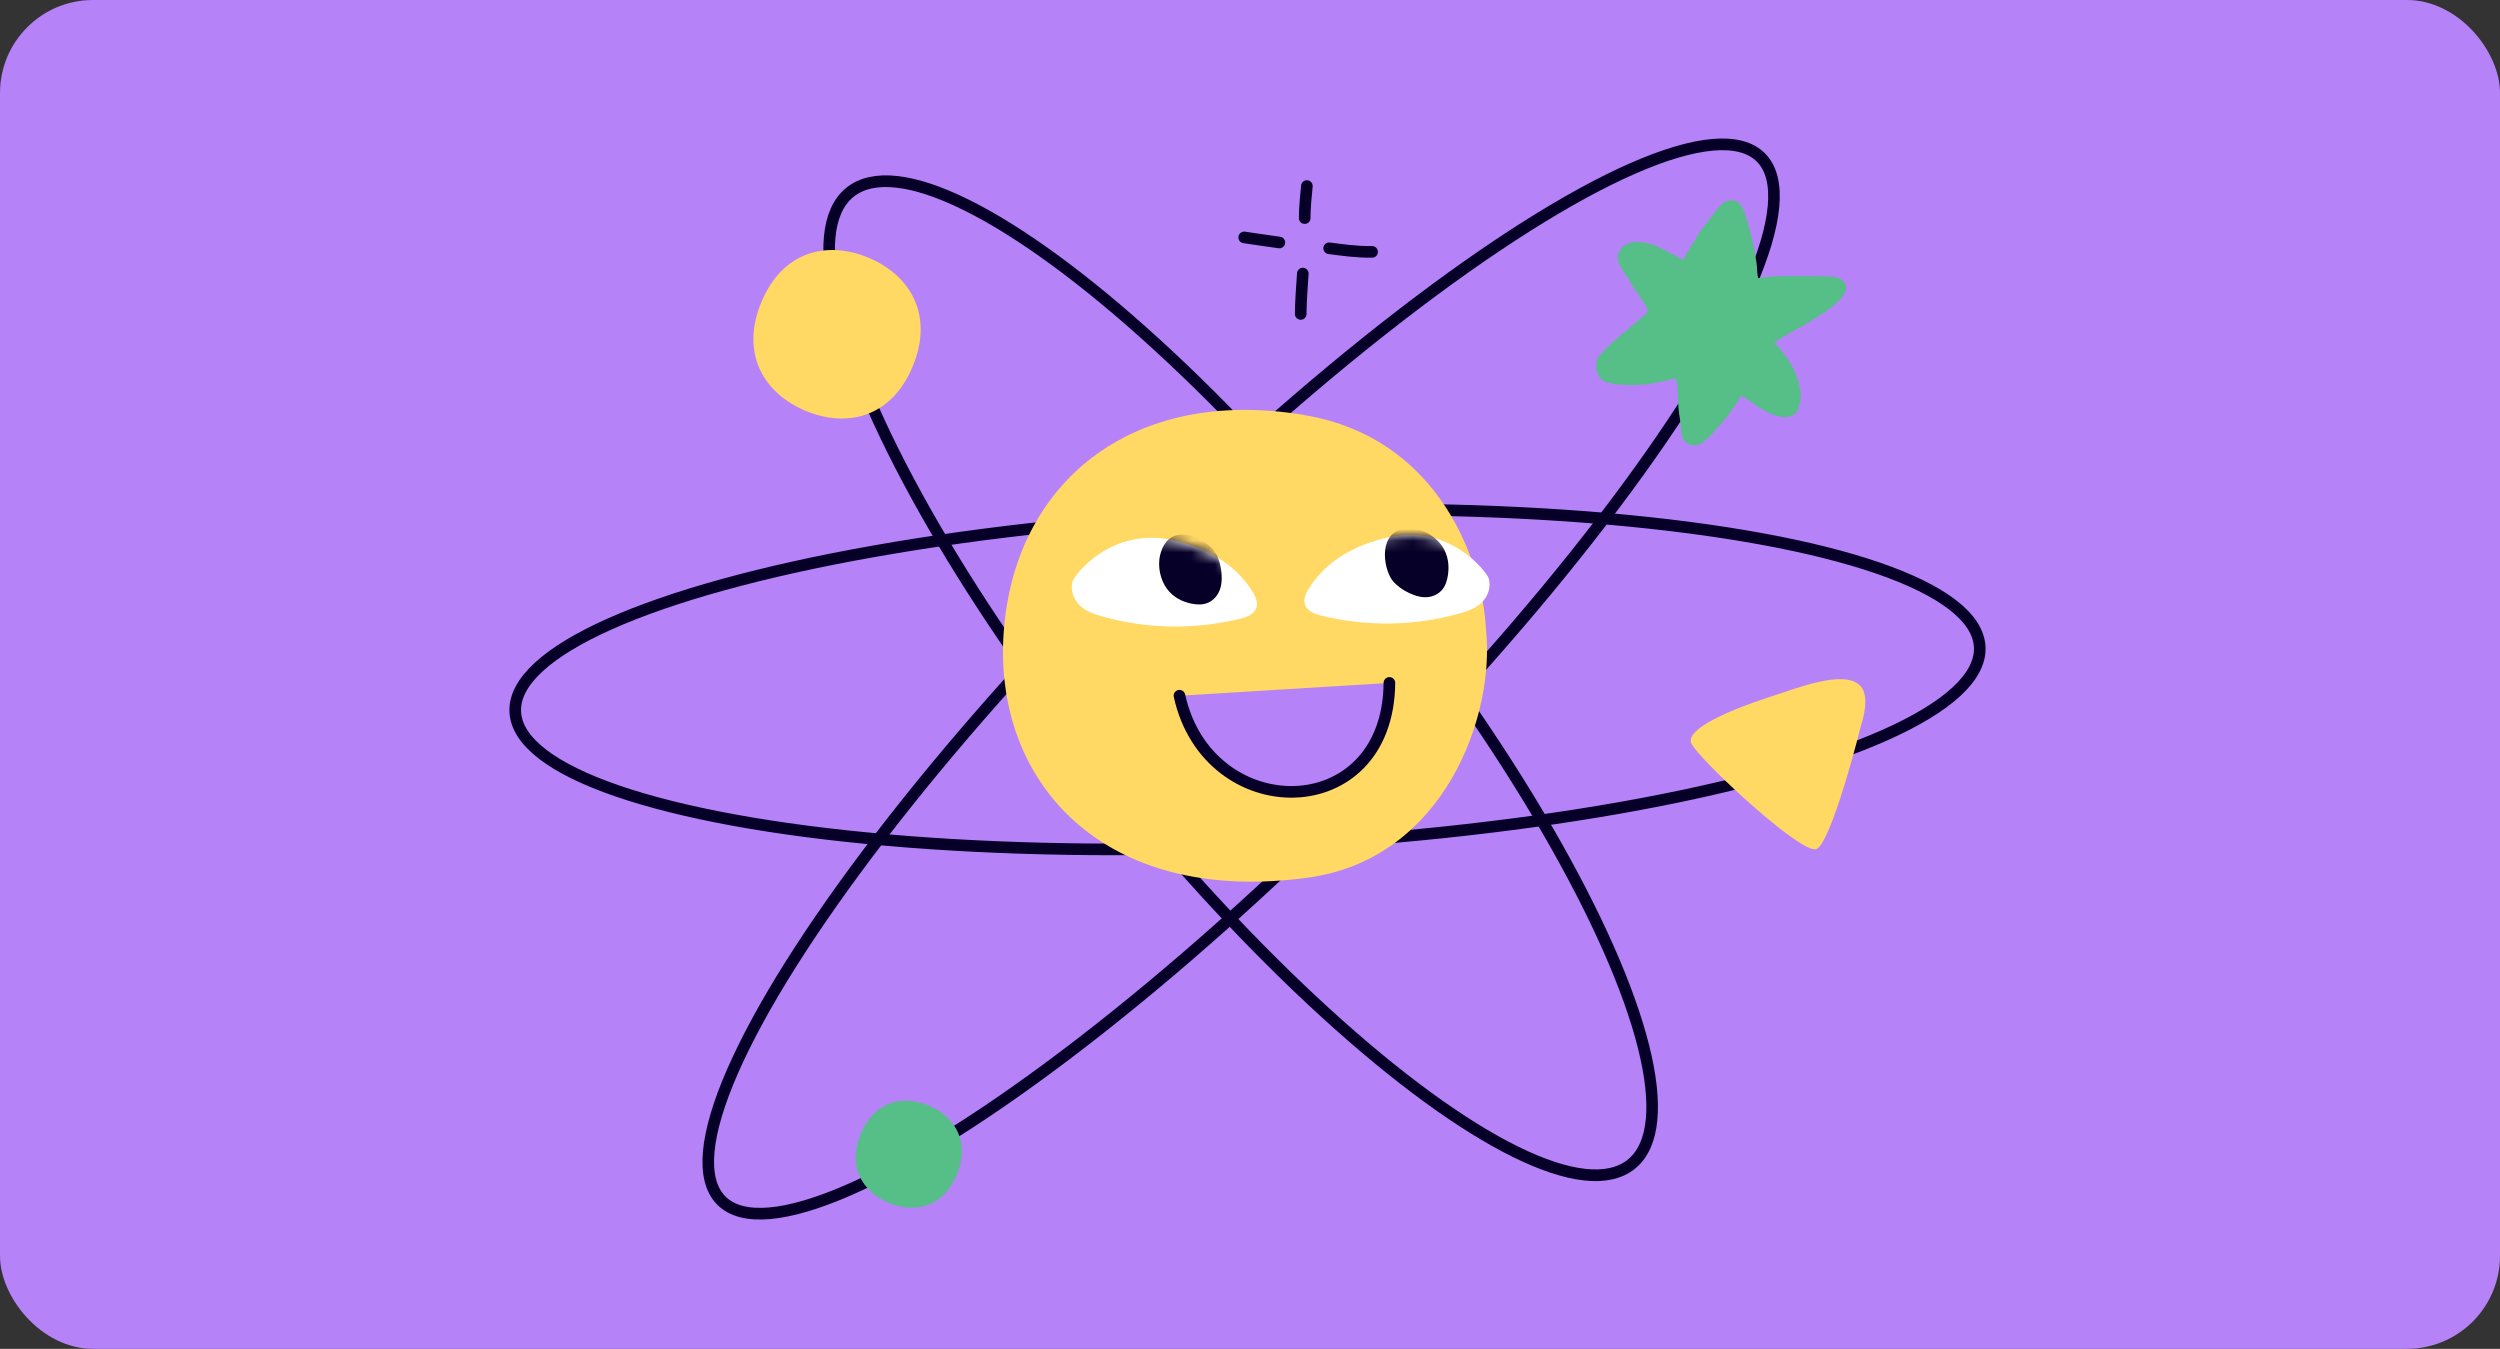<svg width="215" height="116" viewBox="0 0 215 116" fill="none" xmlns="http://www.w3.org/2000/svg">
<rect x="0" y="0" width="215" height="116" fill="#333333" stroke="none"/>
<rect width="215" height="116" rx="8" fill="#B682F8"/>
<ellipse cx="63.036" cy="14.366" rx="63.036" ry="14.366" transform="matrix(-0.999 0.044 0.043 0.999 169.639 41.308)" stroke="#060028" stroke-linecap="round"/>
<ellipse cx="53.625" cy="14.285" rx="53.625" ry="14.285" transform="matrix(0.627 0.779 -0.773 0.634 84.115 7.498)" stroke="#060028" stroke-linecap="round"/>
<ellipse cx="63.333" cy="14.299" rx="63.333" ry="14.299" transform="matrix(-0.706 0.708 -0.702 -0.712 161.488 23.738)" stroke="#060028" stroke-linecap="round"/>
<path d="M79.874 95.088C82.16 96.047 83.439 98.218 82.292 101.003C81.145 103.787 78.719 104.402 76.433 103.443C74.148 102.484 72.869 100.313 74.016 97.529C75.162 94.744 77.589 94.129 79.874 95.088Z" fill="#56BE87"/>
<path d="M74.696 22.167C78.296 23.678 80.311 27.097 78.504 31.484C76.698 35.871 72.875 36.84 69.275 35.329C65.674 33.817 63.66 30.398 65.466 26.011C67.273 21.625 71.096 20.656 74.696 22.167Z" fill="#FFD964"/>
<path d="M145.423 63.857C145.489 64.069 145.853 64.533 146.412 65.146C146.741 65.508 147.138 65.918 147.58 66.362C148.076 66.856 148.631 67.391 149.214 67.933C149.679 68.364 150.161 68.803 150.646 69.23C151.424 69.916 152.208 70.579 152.937 71.152C153.4 71.517 153.84 71.847 154.242 72.124C155.178 72.773 155.902 73.141 156.205 73.024C157.253 72.621 159.183 65.845 160.016 62.508C160.59 60.684 160.525 59.568 159.994 58.992C159.988 58.986 159.981 58.978 159.976 58.972C159.957 58.954 159.939 58.935 159.921 58.919C159.903 58.902 159.885 58.886 159.866 58.87C158.428 57.664 154.769 59.096 152.172 59.946C148.416 61.172 145.074 62.71 145.427 63.859L145.423 63.857Z" fill="#FFD964"/>
<path d="M137.323 31.877C137.407 32.482 137.865 32.785 138.244 32.888C139.319 33.181 140.95 33.175 142.048 32.979C142.661 32.87 143.361 32.745 143.959 32.553C144.046 32.538 144.133 32.522 144.133 32.522L144.148 32.605C144.191 32.853 144.235 33.102 144.264 33.267C144.321 34.111 144.291 34.97 144.45 35.88C144.522 36.294 144.58 36.625 144.565 37.055C144.623 37.386 144.68 37.717 144.899 37.934C145.117 38.151 145.423 38.353 145.773 38.291C146.225 38.296 146.444 38.001 146.765 37.773C146.998 37.56 147.232 37.348 147.378 37.151C147.903 36.546 148.516 35.924 148.94 35.252C149.159 34.956 149.378 34.661 149.583 34.283C149.656 34.185 149.641 34.102 149.714 34.004L149.816 34.071C150.311 34.324 150.734 34.676 151.243 35.012C151.753 35.348 152.35 35.668 153.006 35.808C153.472 35.895 154.114 35.952 154.479 35.46C154.917 34.87 154.861 33.767 154.861 33.767C154.457 31.452 153.669 30.824 152.606 29.392C153.263 29.019 153.919 28.646 154.576 28.273C155.32 27.884 156.049 27.413 156.779 26.942C157.187 26.698 157.815 26.16 157.815 26.16C157.815 26.16 158.763 25.393 158.749 24.798C158.779 24.451 158.546 24.151 158.24 23.95C158.051 23.898 157.861 23.846 157.672 23.795C157.308 23.774 156.856 23.77 156.491 23.749C155.413 23.77 154.32 23.709 153.153 23.746C152.527 23.772 151.987 23.783 151.375 23.892C151.287 23.908 151.287 23.908 151.2 23.923C151.185 23.84 151.185 23.84 151.171 23.758L151.185 23.84C151.185 23.84 151.171 23.758 151.156 23.675C151.099 23.344 151.114 22.914 151.056 22.583C150.984 22.169 150.911 21.755 150.839 21.341C150.694 20.514 150.462 19.701 150.23 18.889C150.201 18.724 150.07 18.491 150.041 18.325C149.896 18.01 149.838 17.679 149.532 17.477C149.299 17.177 148.848 17.172 148.425 17.333C148.177 17.462 148.016 17.576 147.87 17.773C147.272 18.477 146.76 19.166 146.249 19.854C145.957 20.247 145.767 20.708 145.475 21.102C145.183 21.495 144.993 21.956 144.788 22.334C144.731 22.344 144.458 22.189 144.395 22.148C143.9 21.894 143.405 21.641 142.909 21.388C142.312 21.067 141.642 20.845 140.913 20.804C140.461 20.799 140.024 20.878 139.703 21.105C139.382 21.333 139.25 21.613 139.133 21.975C139.045 22.503 139.394 22.953 139.656 23.418C140.005 23.868 140.267 24.334 140.529 24.799C140.878 25.249 141.504 26.247 141.504 26.247C141.609 26.435 141.774 26.701 141.619 26.91C141.473 27.107 141.152 27.334 141.152 27.334L140.525 27.873C140.525 27.873 139.894 28.39 139.664 28.624C139.664 28.624 139.751 28.608 139.737 28.525C139.109 29.064 138.394 29.618 137.796 30.322C137.187 30.939 137.24 31.272 137.323 31.877Z" fill="#56BE87"/>
<path d="M112.123 35.689C124.066 37.673 127.543 48.764 127.786 54.064C128.622 61.452 124.251 73.869 112.474 75.479C94.808 77.901 85.423 67.197 86.316 54.412C87.209 41.634 97.194 33.203 112.123 35.683V35.689Z" fill="#FFD964"/>
<path d="M101.434 59.831C103.909 71.025 119.374 71.044 119.489 58.73L101.434 59.831Z" fill="#B682F8"/>
<path d="M101.434 59.831C103.909 71.025 119.374 71.044 119.489 58.73" stroke="#060028" stroke-linecap="round" stroke-linejoin="round"/>
<path d="M112.513 50.701C114.031 48.157 116.692 46.804 119.429 46.205C124.705 45.046 127.838 49.168 128.023 49.734C128.265 50.482 127.946 51.325 127.416 51.828C126.887 52.337 126.191 52.568 125.502 52.762C121.655 53.844 117.54 53.908 113.591 52.935C113.011 52.794 112.328 52.517 112.194 51.879C112.105 51.461 112.302 51.042 112.513 50.694V50.701Z" fill="white"/>
<mask id="mask0_1281_436" style="mask-type:luminance" maskUnits="userSpaceOnUse" x="112" y="46" width="17" height="8">
<path d="M112.513 50.701C114.031 48.157 116.692 46.804 119.429 46.205C124.705 45.046 127.838 49.168 128.023 49.734C128.265 50.482 127.946 51.325 127.416 51.828C126.887 52.337 126.191 52.568 125.502 52.762C121.655 53.844 117.54 53.908 113.591 52.935C113.011 52.794 112.328 52.517 112.194 51.879C112.105 51.461 112.302 51.042 112.513 50.694V50.701Z" fill="white"/>
</mask>
<g mask="url(#mask0_1281_436)">
<path d="M121.501 45.465C122.554 45.561 123.549 46.231 124.053 47.01C124.557 47.79 124.64 48.653 124.525 49.445C124.455 49.921 124.315 50.398 123.977 50.772C123.638 51.145 123.071 51.403 122.439 51.358C121.393 51.287 120.034 50.475 119.593 49.683C118.815 48.298 118.643 45.2 121.507 45.465H121.501Z" fill="#060028"/>
</g>
<path d="M107.76 50.964C106.248 48.42 103.588 47.061 100.857 46.456C95.581 45.29 92.442 49.406 92.257 49.966C92.008 50.713 92.334 51.557 92.857 52.066C93.386 52.574 94.082 52.813 94.771 53.006C98.618 54.101 102.733 54.165 106.682 53.206C107.263 53.064 107.945 52.787 108.079 52.156C108.169 51.737 107.971 51.319 107.767 50.971L107.76 50.964Z" fill="white"/>
<mask id="mask1_1281_436" style="mask-type:luminance" maskUnits="userSpaceOnUse" x="92" y="46" width="17" height="8">
<path d="M107.76 50.964C106.248 48.42 103.588 47.061 100.857 46.456C95.581 45.29 92.442 49.406 92.257 49.966C92.008 50.713 92.334 51.557 92.857 52.066C93.386 52.574 94.082 52.813 94.771 53.006C98.618 54.101 102.733 54.165 106.682 53.206C107.263 53.064 107.945 52.787 108.079 52.156C108.169 51.737 107.971 51.319 107.767 50.971L107.76 50.964Z" fill="white"/>
</mask>
<g mask="url(#mask1_1281_436)">
<path d="M99.785 47.679C99.517 48.716 99.804 49.882 100.353 50.629C100.902 51.376 101.68 51.75 102.458 51.911C102.931 52.008 103.422 52.033 103.881 51.84C104.34 51.647 104.774 51.196 104.953 50.578C105.246 49.56 104.953 47.995 104.366 47.306C103.345 46.095 100.513 44.878 99.785 47.679Z" fill="#060028"/>
</g>
<path d="M112.203 18.756C112.195 17.993 112.326 16.596 112.391 16M111.861 27C111.854 26.238 111.978 24.365 112.043 23.527M107 20.417C107.537 20.507 109.242 20.741 110.026 20.855M118 21.662C116.658 21.677 115.424 21.496 114.307 21.353" stroke="#060028" stroke-linecap="round" stroke-linejoin="round"/>
</svg>
